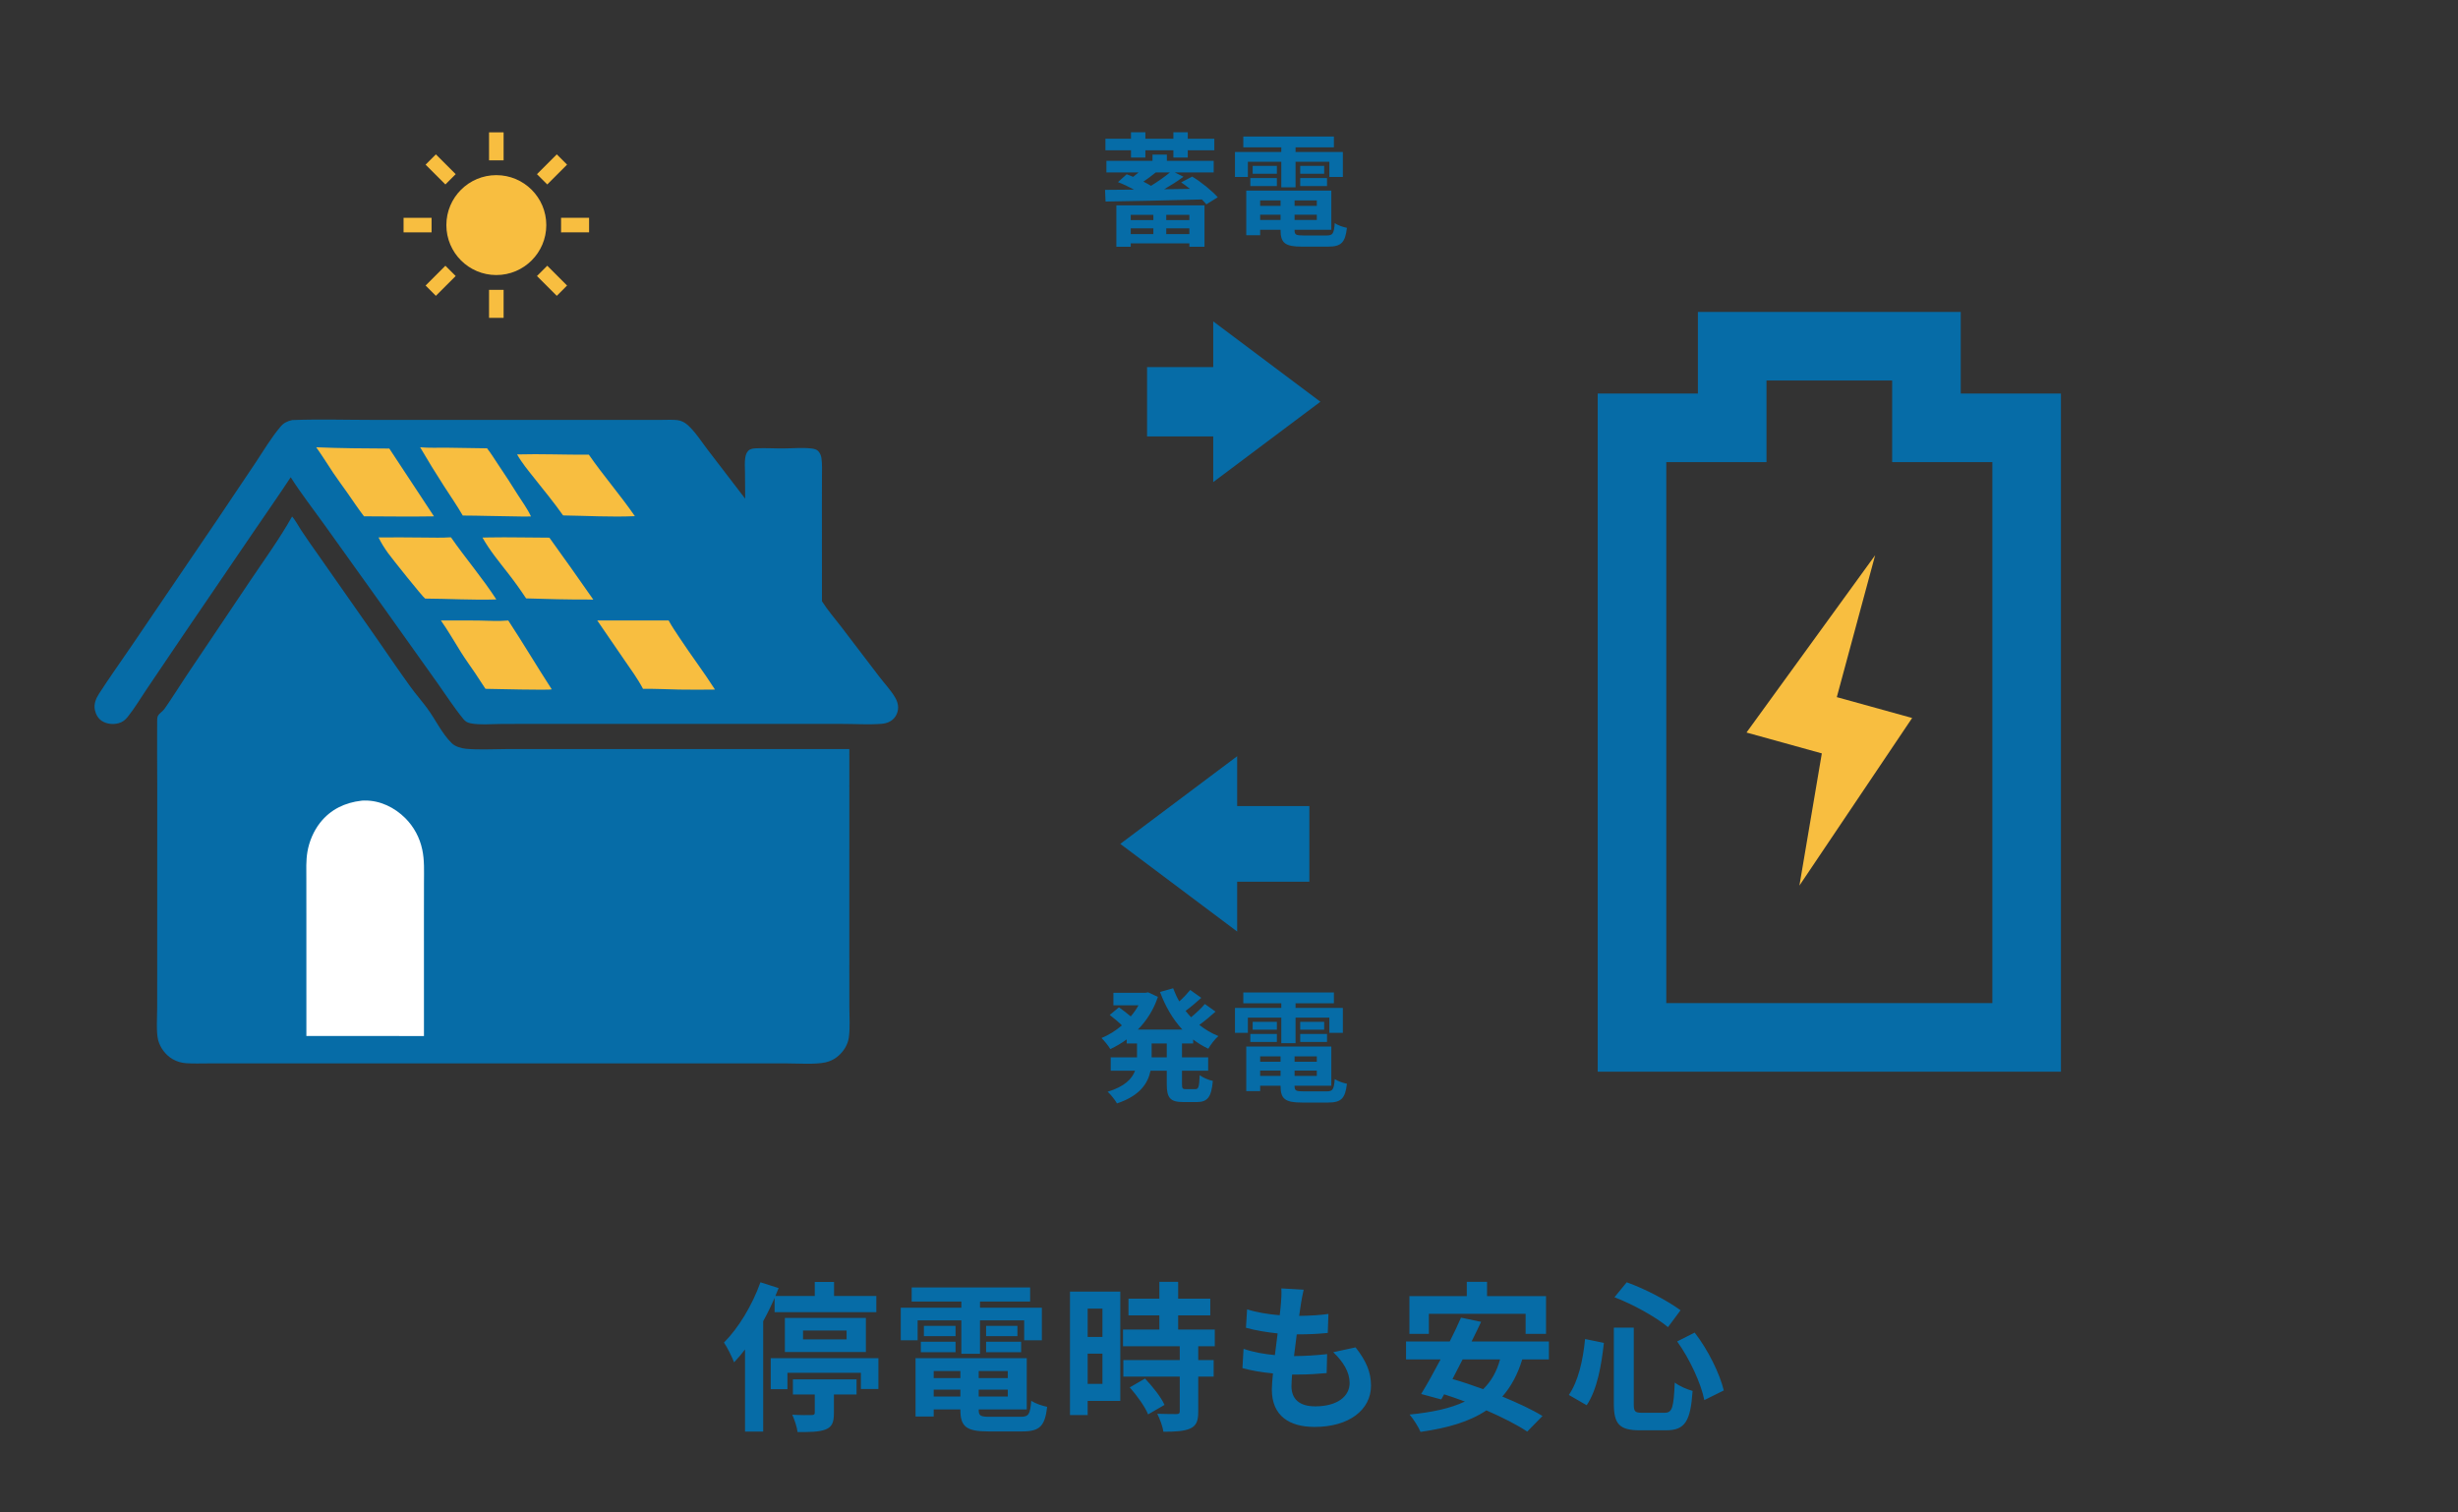<svg width="260" height="160" viewBox="0 0 260 160" fill="none" xmlns="http://www.w3.org/2000/svg">
<rect x="0" y="0" width="260" height="160" fill="#333333" stroke="none"/>
<path d="M81.934 138.814V137.301C81.577 138.134 81.169 138.967 80.727 139.766V151.445H78.806V142.758C78.432 143.251 78.041 143.71 77.65 144.118C77.463 143.625 76.919 142.503 76.579 142.027C78.109 140.497 79.571 138.083 80.438 135.652L82.359 136.264C82.257 136.536 82.138 136.825 82.019 137.097H86.184V135.618H88.224V137.097H92.695V138.814H81.934ZM84.943 140.752V141.687H89.55V140.752H84.943ZM91.59 143.03H83.022V139.426H91.59V143.03ZM83.872 147.518V145.92H90.604V147.518H88.207V149.507C88.207 150.459 88.02 150.952 87.323 151.224C86.609 151.496 85.657 151.496 84.365 151.496C84.297 150.935 84.042 150.204 83.804 149.66C84.603 149.711 85.589 149.711 85.844 149.694C86.116 149.694 86.184 149.626 86.184 149.439V147.518H83.872ZM81.526 143.676H92.916V146.94H91.063V145.223H83.294V146.957H81.526V143.676ZM97.064 139.681V141.789H95.279V138.338H101.688V137.692H96.435V136.196H108.964V137.692H103.66V138.338H110.205V141.789H108.335V139.681H103.66V143.217H101.688V139.681H97.064ZM104.306 143.047V141.942H108.012V143.047H104.306ZM104.306 140.259H107.621V141.347H104.306V140.259ZM101.076 140.259V141.347H97.727V140.259H101.076ZM97.404 143.047V141.942H101.076V143.047H97.404ZM98.764 147.739H101.586V147.008H98.764V147.739ZM101.586 145.036H98.764V145.784H101.586V145.036ZM106.601 145.784V145.036H103.524V145.784H106.601ZM103.524 147.739H106.601V147.008H103.524V147.739ZM104.748 149.881H107.961C108.811 149.881 108.964 149.626 109.083 148.181C109.491 148.47 110.256 148.725 110.766 148.827C110.528 150.867 109.984 151.428 108.131 151.428H104.561C102.232 151.428 101.586 150.935 101.586 149.15V149.099H98.764V149.847H96.843V143.676H108.607V149.099H103.524V149.15C103.524 149.779 103.711 149.881 104.748 149.881ZM116.614 138.44H115.05V141.432H116.614V138.44ZM115.05 146.396H116.614V143.2H115.05V146.396ZM118.501 136.638V148.198H115.05V149.694H113.18V136.638H118.501ZM119.504 146.77L121.119 145.835C121.901 146.668 122.819 147.79 123.176 148.623L121.442 149.626C121.136 148.844 120.269 147.637 119.504 146.77ZM128.497 142.418H126.746V143.88H128.378V145.631H126.746V149.337C126.746 150.306 126.559 150.816 125.896 151.122C125.233 151.411 124.315 151.462 123.057 151.462C122.989 150.901 122.683 150.102 122.411 149.558C123.227 149.592 124.179 149.592 124.434 149.592C124.706 149.592 124.791 149.524 124.791 149.286V145.631H118.824V143.88H124.791V142.418H118.79V140.65H122.632V139.154H119.368V137.386H122.632V135.601H124.621V137.386H128.021V139.154H124.621V140.65H128.497V142.418ZM141.026 143.047L143.389 142.537C144.511 143.965 145.021 145.155 145.021 146.583C145.021 149.116 142.743 150.952 139.054 150.952C136.402 150.952 134.532 149.796 134.532 146.991C134.532 146.583 134.583 145.988 134.651 145.291C133.427 145.172 132.322 144.985 131.421 144.73L131.54 142.69C132.628 143.064 133.767 143.251 134.855 143.353C134.957 142.605 135.042 141.823 135.144 141.058C133.971 140.939 132.781 140.735 131.795 140.463L131.914 138.508C132.883 138.831 134.141 139.035 135.365 139.137C135.433 138.627 135.467 138.168 135.501 137.794C135.535 137.335 135.569 136.859 135.535 136.298L137.898 136.434C137.762 137.046 137.677 137.488 137.609 137.93C137.558 138.219 137.507 138.661 137.422 139.205C138.629 139.188 139.717 139.12 140.516 139.001L140.448 141.007C139.445 141.109 138.527 141.16 137.167 141.16C137.065 141.908 136.963 142.707 136.878 143.455H136.997C138.034 143.455 139.275 143.37 140.38 143.251L140.329 145.257C139.377 145.342 138.391 145.41 137.354 145.41C137.133 145.41 136.895 145.41 136.674 145.41C136.64 145.903 136.606 146.328 136.606 146.634C136.606 148.011 137.456 148.776 139.122 148.776C141.468 148.776 142.76 147.705 142.76 146.311C142.76 145.172 142.114 144.084 141.026 143.047ZM151.141 138.984V141.109H149.084V137.114H155.153V135.601H157.295V137.114H163.534V141.109H161.375V138.984H151.141ZM158.672 143.812H154.711C154.354 144.526 153.98 145.223 153.64 145.886C154.66 146.175 155.765 146.549 156.887 146.957C157.72 146.141 158.315 145.121 158.672 143.812ZM163.84 143.812H161.018C160.525 145.427 159.828 146.702 158.91 147.739C160.559 148.419 162.089 149.133 163.16 149.796L161.545 151.445C160.508 150.748 158.944 149.949 157.227 149.201C155.425 150.408 153.113 151.071 150.257 151.479C150.07 151.003 149.492 150.085 149.101 149.643C151.481 149.405 153.419 148.997 154.949 148.266C154.201 147.994 153.47 147.722 152.756 147.501L152.45 148.045L150.325 147.467C150.937 146.481 151.651 145.189 152.382 143.812H148.727V141.908H153.351C153.793 141.041 154.201 140.174 154.541 139.392L156.666 139.834C156.36 140.497 156.02 141.194 155.663 141.908H163.84V143.812ZM177.406 141.908L179.259 140.973C180.704 142.843 181.911 145.325 182.336 147.093L180.279 148.113C179.939 146.379 178.749 143.778 177.406 141.908ZM167.665 141.653L169.654 142.061C169.399 144.39 168.957 146.991 167.835 148.657L165.948 147.569C166.951 146.107 167.444 143.914 167.665 141.653ZM170.776 137.233L172.068 135.652C174.074 136.366 176.42 137.624 177.763 138.61L176.437 140.395C175.128 139.307 172.765 137.998 170.776 137.233ZM170.708 140.446H172.816V148.521C172.816 149.337 172.935 149.456 173.734 149.456H176.063C176.896 149.456 177.032 148.929 177.151 146.26C177.627 146.634 178.477 146.991 179.038 147.144C178.817 150.306 178.273 151.309 176.233 151.309H173.462C171.303 151.309 170.708 150.646 170.708 148.521V140.446Z" fill="#066CA7"/>
<path d="M119.633 16.667V15.9H116.929V14.678H119.633V13.989H121.154V14.678H124.118V13.989H125.639V14.678H128.447V15.9H125.639V16.667H124.118V15.9H121.154V16.667H119.633ZM121.999 22.725H119.607V23.284H121.999V22.725ZM125.808 23.284V22.725H123.364V23.284H125.808ZM123.364 24.766H125.808V24.155H123.364V24.766ZM119.607 24.766H121.999V24.155H119.607V24.766ZM118.086 26.105V21.724H127.407V26.105H125.808V25.741H119.607V26.105H118.086ZM123.754 18.24H122.259C121.83 18.591 121.362 18.929 120.946 19.215C121.232 19.358 121.505 19.514 121.752 19.657C122.48 19.202 123.208 18.695 123.754 18.24ZM124.937 19.293L126.107 18.682C127.108 19.28 128.239 20.229 128.811 20.866L127.602 21.62C127.472 21.464 127.316 21.282 127.134 21.1C123.455 21.204 119.516 21.282 116.942 21.321L116.89 20.086C117.774 20.086 118.814 20.073 119.958 20.06C119.412 19.761 118.801 19.475 118.255 19.267L119.178 18.435C119.399 18.513 119.633 18.617 119.867 18.708C120.049 18.565 120.244 18.396 120.439 18.24H117.033V17.018H121.908V16.355H123.429V17.018H128.382V18.24H124.261L125.184 18.695C124.573 19.15 123.858 19.605 123.143 20.021L125.873 19.982C125.561 19.735 125.236 19.488 124.937 19.293ZM131.996 17.109V18.721H130.631V16.082H135.532V15.588H131.515V14.444H141.096V15.588H137.04V16.082H142.045V18.721H140.615V17.109H137.04V19.813H135.532V17.109H131.996ZM137.534 19.683V18.838H140.368V19.683H137.534ZM137.534 17.551H140.069V18.383H137.534V17.551ZM135.064 17.551V18.383H132.503V17.551H135.064ZM132.256 19.683V18.838H135.064V19.683H132.256ZM133.296 23.271H135.454V22.712H133.296V23.271ZM135.454 21.204H133.296V21.776H135.454V21.204ZM139.289 21.776V21.204H136.936V21.776H139.289ZM136.936 23.271H139.289V22.712H136.936V23.271ZM137.872 24.909H140.329C140.979 24.909 141.096 24.714 141.187 23.609C141.499 23.83 142.084 24.025 142.474 24.103C142.292 25.663 141.876 26.092 140.459 26.092H137.729C135.948 26.092 135.454 25.715 135.454 24.35V24.311H133.296V24.883H131.827V20.164H140.823V24.311H136.936V24.35C136.936 24.831 137.079 24.909 137.872 24.909Z" fill="#066CA7"/>
<path d="M139.667 42.5L128.333 34V38.833H121.333V46.167H128.333V51L139.667 42.5Z" fill="#066CA7"/>
<path d="M118.5 89.273L130.864 80V85.273H138.5V93.273H130.864V98.546L118.5 89.273Z" fill="#066CA7"/>
<path d="M123.416 111.853V110.384H121.817V111.853H123.416ZM126.211 110.384H125.028V111.853H127.797V113.27H125.028V114.674C125.028 115.142 125.08 115.22 125.444 115.22H126.445C126.783 115.22 126.848 114.96 126.9 113.738C127.225 113.998 127.849 114.258 128.291 114.349C128.135 116.065 127.732 116.585 126.588 116.585H125.171C123.767 116.585 123.416 116.13 123.416 114.687V113.27H121.7C121.414 114.635 120.556 115.922 118.151 116.728C117.956 116.377 117.488 115.779 117.163 115.493C118.957 114.947 119.737 114.141 120.062 113.27H117.488V111.853H120.27V110.384H119.178V109.955C118.632 110.358 118.047 110.696 117.449 110.982C117.241 110.631 116.812 110.098 116.513 109.812C117.267 109.5 118.008 109.045 118.671 108.473C118.333 108.135 117.813 107.693 117.384 107.368L118.359 106.562C118.749 106.835 119.243 107.212 119.607 107.524C119.919 107.16 120.192 106.77 120.426 106.354H117.774V105.028H121.167L121.44 104.976L122.48 105.457C122.025 106.822 121.284 107.979 120.361 108.915H125.067C124.053 107.823 123.273 106.471 122.701 104.937L124.092 104.547C124.274 105.028 124.482 105.496 124.742 105.938C125.171 105.548 125.6 105.093 125.899 104.729L127.069 105.561C126.536 106.042 125.938 106.549 125.405 106.939C125.587 107.173 125.782 107.394 125.99 107.615C126.51 107.173 127.082 106.653 127.446 106.211L128.577 107.017C128.044 107.498 127.42 108.018 126.861 108.421C127.459 108.902 128.135 109.305 128.876 109.604C128.512 109.916 128.044 110.527 127.81 110.943C127.238 110.67 126.705 110.345 126.211 109.968V110.384ZM131.996 107.654V109.266H130.631V106.627H135.532V106.133H131.515V104.989H141.096V106.133H137.04V106.627H142.045V109.266H140.615V107.654H137.04V110.358H135.532V107.654H131.996ZM137.534 110.228V109.383H140.368V110.228H137.534ZM137.534 108.096H140.069V108.928H137.534V108.096ZM135.064 108.096V108.928H132.503V108.096H135.064ZM132.256 110.228V109.383H135.064V110.228H132.256ZM133.296 113.816H135.454V113.257H133.296V113.816ZM135.454 111.749H133.296V112.321H135.454V111.749ZM139.289 112.321V111.749H136.936V112.321H139.289ZM136.936 113.816H139.289V113.257H136.936V113.816ZM137.872 115.454H140.329C140.979 115.454 141.096 115.259 141.187 114.154C141.499 114.375 142.084 114.57 142.474 114.648C142.292 116.208 141.876 116.637 140.459 116.637H137.729C135.948 116.637 135.454 116.26 135.454 114.895V114.856H133.296V115.428H131.827V110.709H140.823V114.856H136.936V114.895C136.936 115.376 137.079 115.454 137.872 115.454Z" fill="#066CA7"/>
<path d="M207.401 41.632V33H179.599V41.632H169V113.372H218V41.632H207.401ZM210.745 106.117H176.255V48.887H186.854V40.254H200.146V48.887H210.746V106.117H210.745Z" fill="#066CA7"/>
<path d="M198.347 58.736L184.739 77.493L192.707 79.7L190.337 93.684L202.261 75.954L194.292 73.748L198.347 58.736Z" fill="#F8BE40"/>
<path d="M52.5 18.528C49.581 18.528 47.215 20.893 47.215 23.812C47.215 26.731 49.581 29.097 52.5 29.097C55.419 29.097 57.785 26.731 57.785 23.812C57.785 20.893 55.419 18.528 52.5 18.528Z" fill="#F8BE40"/>
<path d="M53.269 14H51.73V16.963H53.269V14Z" fill="#F8BE40"/>
<path d="M53.269 30.662H51.73V33.625H53.269V30.662Z" fill="#F8BE40"/>
<path d="M48.201 18.424L46.106 16.33L45.017 17.418L47.112 19.513L48.201 18.424Z" fill="#F8BE40"/>
<path d="M56.799 29.199L58.895 31.295L59.983 30.206L57.888 28.111L56.799 29.199Z" fill="#F8BE40"/>
<path d="M45.65 23.042H42.688V24.581H45.65V23.042Z" fill="#F8BE40"/>
<path d="M59.349 23.043V24.582L62.312 24.581V23.042L59.349 23.043Z" fill="#F8BE40"/>
<path d="M45.018 30.206L46.105 31.295L48.2 29.199L47.112 28.111L45.018 30.206Z" fill="#F8BE40"/>
<path d="M59.983 17.417L58.894 16.33L56.799 18.425L57.888 19.513L59.983 17.417Z" fill="#F8BE40"/>
<path d="M30.895 54.643C31.167 54.911 31.638 55.762 31.881 56.129C32.459 57.001 33.059 57.852 33.663 58.705L39.892 67.604C41.058 69.281 42.204 70.978 43.401 72.632C43.971 73.419 44.612 74.149 45.19 74.929C46.069 76.118 46.721 77.571 47.774 78.612C48.147 78.982 48.777 79.162 49.291 79.212C50.616 79.341 52.301 79.242 53.66 79.242L62.208 79.241L89.839 79.242L89.838 100.437L89.841 106.495C89.843 107.553 89.935 108.712 89.786 109.758C89.691 110.42 89.351 111.033 88.886 111.504C88.425 111.972 87.919 112.252 87.28 112.393C86.234 112.623 84.394 112.496 83.279 112.496L75.624 112.492L37.963 112.491H25.839L22.014 112.496C21.252 112.497 20.477 112.526 19.717 112.477C19.206 112.444 18.726 112.309 18.279 112.055C17.535 111.632 16.948 110.859 16.727 110.026C16.508 109.203 16.627 107.443 16.627 106.501L16.63 100.342L16.633 83.15C16.634 80.903 16.6 78.653 16.623 76.406C16.625 76.209 16.615 75.923 16.701 75.745C16.84 75.459 17.208 75.26 17.395 74.996C18.179 73.888 18.964 72.605 19.735 71.458L26.507 61.376C27.999 59.163 29.587 56.973 30.895 54.643Z" fill="#066CA7"/>
<path d="M38.226 84.705C38.338 84.686 38.457 84.688 38.57 84.687C40.201 84.666 41.736 85.415 42.879 86.558C43.78 87.464 44.4 88.615 44.664 89.872C44.907 90.997 44.849 92.165 44.847 93.31L44.843 96.902L44.845 109.6L39.135 109.597L32.408 109.597L32.407 96.648L32.404 92.974C32.403 92.026 32.358 91.05 32.518 90.113C32.707 89.006 33.174 87.906 33.867 87.026C34.973 85.623 36.49 84.906 38.226 84.705Z" fill="white"/>
<path d="M30.906 44.438C33.744 44.328 36.798 44.422 39.656 44.422L56.476 44.422L66.81 44.42L69.976 44.42C70.521 44.42 71.102 44.383 71.642 44.443C72.036 44.486 72.422 44.679 72.714 44.937C73.541 45.667 74.205 46.734 74.88 47.612L78.824 52.755L78.803 50.002C78.799 49.483 78.753 48.927 78.832 48.414C78.871 48.157 78.958 47.901 79.134 47.705C79.347 47.467 79.691 47.439 79.993 47.425C80.952 47.382 81.937 47.447 82.899 47.44C83.852 47.434 84.908 47.331 85.852 47.448C86.083 47.477 86.354 47.529 86.526 47.699C86.731 47.903 86.847 48.177 86.888 48.459C86.98 49.102 86.946 49.775 86.945 50.422L86.939 53.354L86.945 63.605C87.542 64.553 88.31 65.43 88.992 66.32L93.019 71.6C93.556 72.308 94.244 73.026 94.685 73.79C94.871 74.111 95.006 74.476 95 74.849C94.992 75.308 94.814 75.75 94.48 76.07C94.153 76.383 93.739 76.532 93.292 76.569C91.916 76.681 90.463 76.581 89.076 76.581L80.454 76.581L53.236 76.582C52.272 76.582 50.627 76.72 49.735 76.507C49.406 76.428 49.234 76.33 49.022 76.072C48.031 74.866 47.159 73.503 46.252 72.23L40.848 64.641L34.222 55.382C33.063 53.763 31.814 52.166 30.749 50.488C29.497 52.392 28.184 54.262 26.901 56.146L19.424 67.12L15.503 72.924C14.85 73.892 14.226 74.946 13.495 75.852C13.23 76.181 12.95 76.397 12.534 76.509C11.966 76.662 11.298 76.597 10.796 76.281C10.384 76.021 10.138 75.581 10.038 75.114C9.906 74.496 10.133 73.918 10.464 73.403C11.58 71.667 12.8 69.977 13.958 68.266L22.947 55.033L27.021 48.964C27.863 47.695 28.689 46.304 29.671 45.138C30.012 44.733 30.401 44.551 30.906 44.438Z" fill="#066CA7"/>
<path d="M44.44 47.315C45.372 47.4 46.326 47.352 47.262 47.361L51.519 47.426C51.94 47.962 52.309 48.567 52.691 49.14C53.4 50.188 54.092 51.252 54.764 52.332C55.225 53.065 55.801 53.833 56.164 54.63C55.518 54.661 54.859 54.628 54.212 54.623C52.457 54.61 50.705 54.543 48.95 54.538C48.334 53.471 47.63 52.46 46.967 51.429C46.096 50.08 45.254 48.708 44.44 47.315Z" fill="#F8BE40"/>
<path d="M63.173 65.635L70.724 65.635C71.067 66.267 71.477 66.858 71.87 67.456C73.088 69.312 74.438 71.079 75.63 72.948C74.355 72.957 73.077 72.975 71.803 72.947C70.536 72.919 69.282 72.856 68.013 72.867C67.457 71.802 66.732 70.824 66.058 69.841L63.173 65.635Z" fill="#F8BE40"/>
<path d="M51.713 56.855C53.848 56.813 55.979 56.88 58.113 56.879C59.68 59.051 61.229 61.237 62.759 63.436L62.186 63.423C60.001 63.43 57.832 63.373 55.649 63.303C55.066 62.416 54.436 61.538 53.785 60.701C52.814 59.451 51.817 58.257 51.034 56.87L51.713 56.855Z" fill="#F8BE40"/>
<path d="M46.638 65.641C47.953 65.641 49.269 65.624 50.584 65.644C51.645 65.66 52.702 65.736 53.763 65.641C55.335 68.036 56.802 70.516 58.362 72.922C58.074 73.034 52.166 72.877 51.352 72.87C50.979 72.331 50.636 71.763 50.267 71.219C49.767 70.482 49.239 69.76 48.765 69.003C48.06 67.881 47.4 66.717 46.638 65.641Z" fill="#F8BE40"/>
<path d="M54.698 48.072C57.23 48 59.756 48.118 62.286 48.099C63.824 50.319 65.623 52.382 67.155 54.603C64.628 54.715 62.087 54.563 59.561 54.525C58.605 53.162 57.527 51.864 56.492 50.554C55.855 49.748 55.198 48.965 54.698 48.072Z" fill="#F8BE40"/>
<path d="M47.639 56.841L47.707 56.852C49.249 59.07 51.033 61.145 52.5 63.414C49.997 63.493 47.475 63.337 44.97 63.323C44.749 63.202 41.419 59.036 41.036 58.497C40.661 57.97 40.316 57.434 40.043 56.853C41.676 56.843 43.308 56.847 44.941 56.867C45.834 56.871 46.749 56.905 47.639 56.841Z" fill="#F8BE40"/>
<path d="M33.448 47.315C36.014 47.425 38.612 47.44 41.18 47.452L45.905 54.623C43.435 54.666 40.969 54.627 38.5 54.62C37.875 53.8 37.299 52.929 36.706 52.083C36.227 51.399 35.721 50.733 35.258 50.038C34.653 49.128 34.083 48.206 33.448 47.315Z" fill="#F8BE40"/>
</svg>
